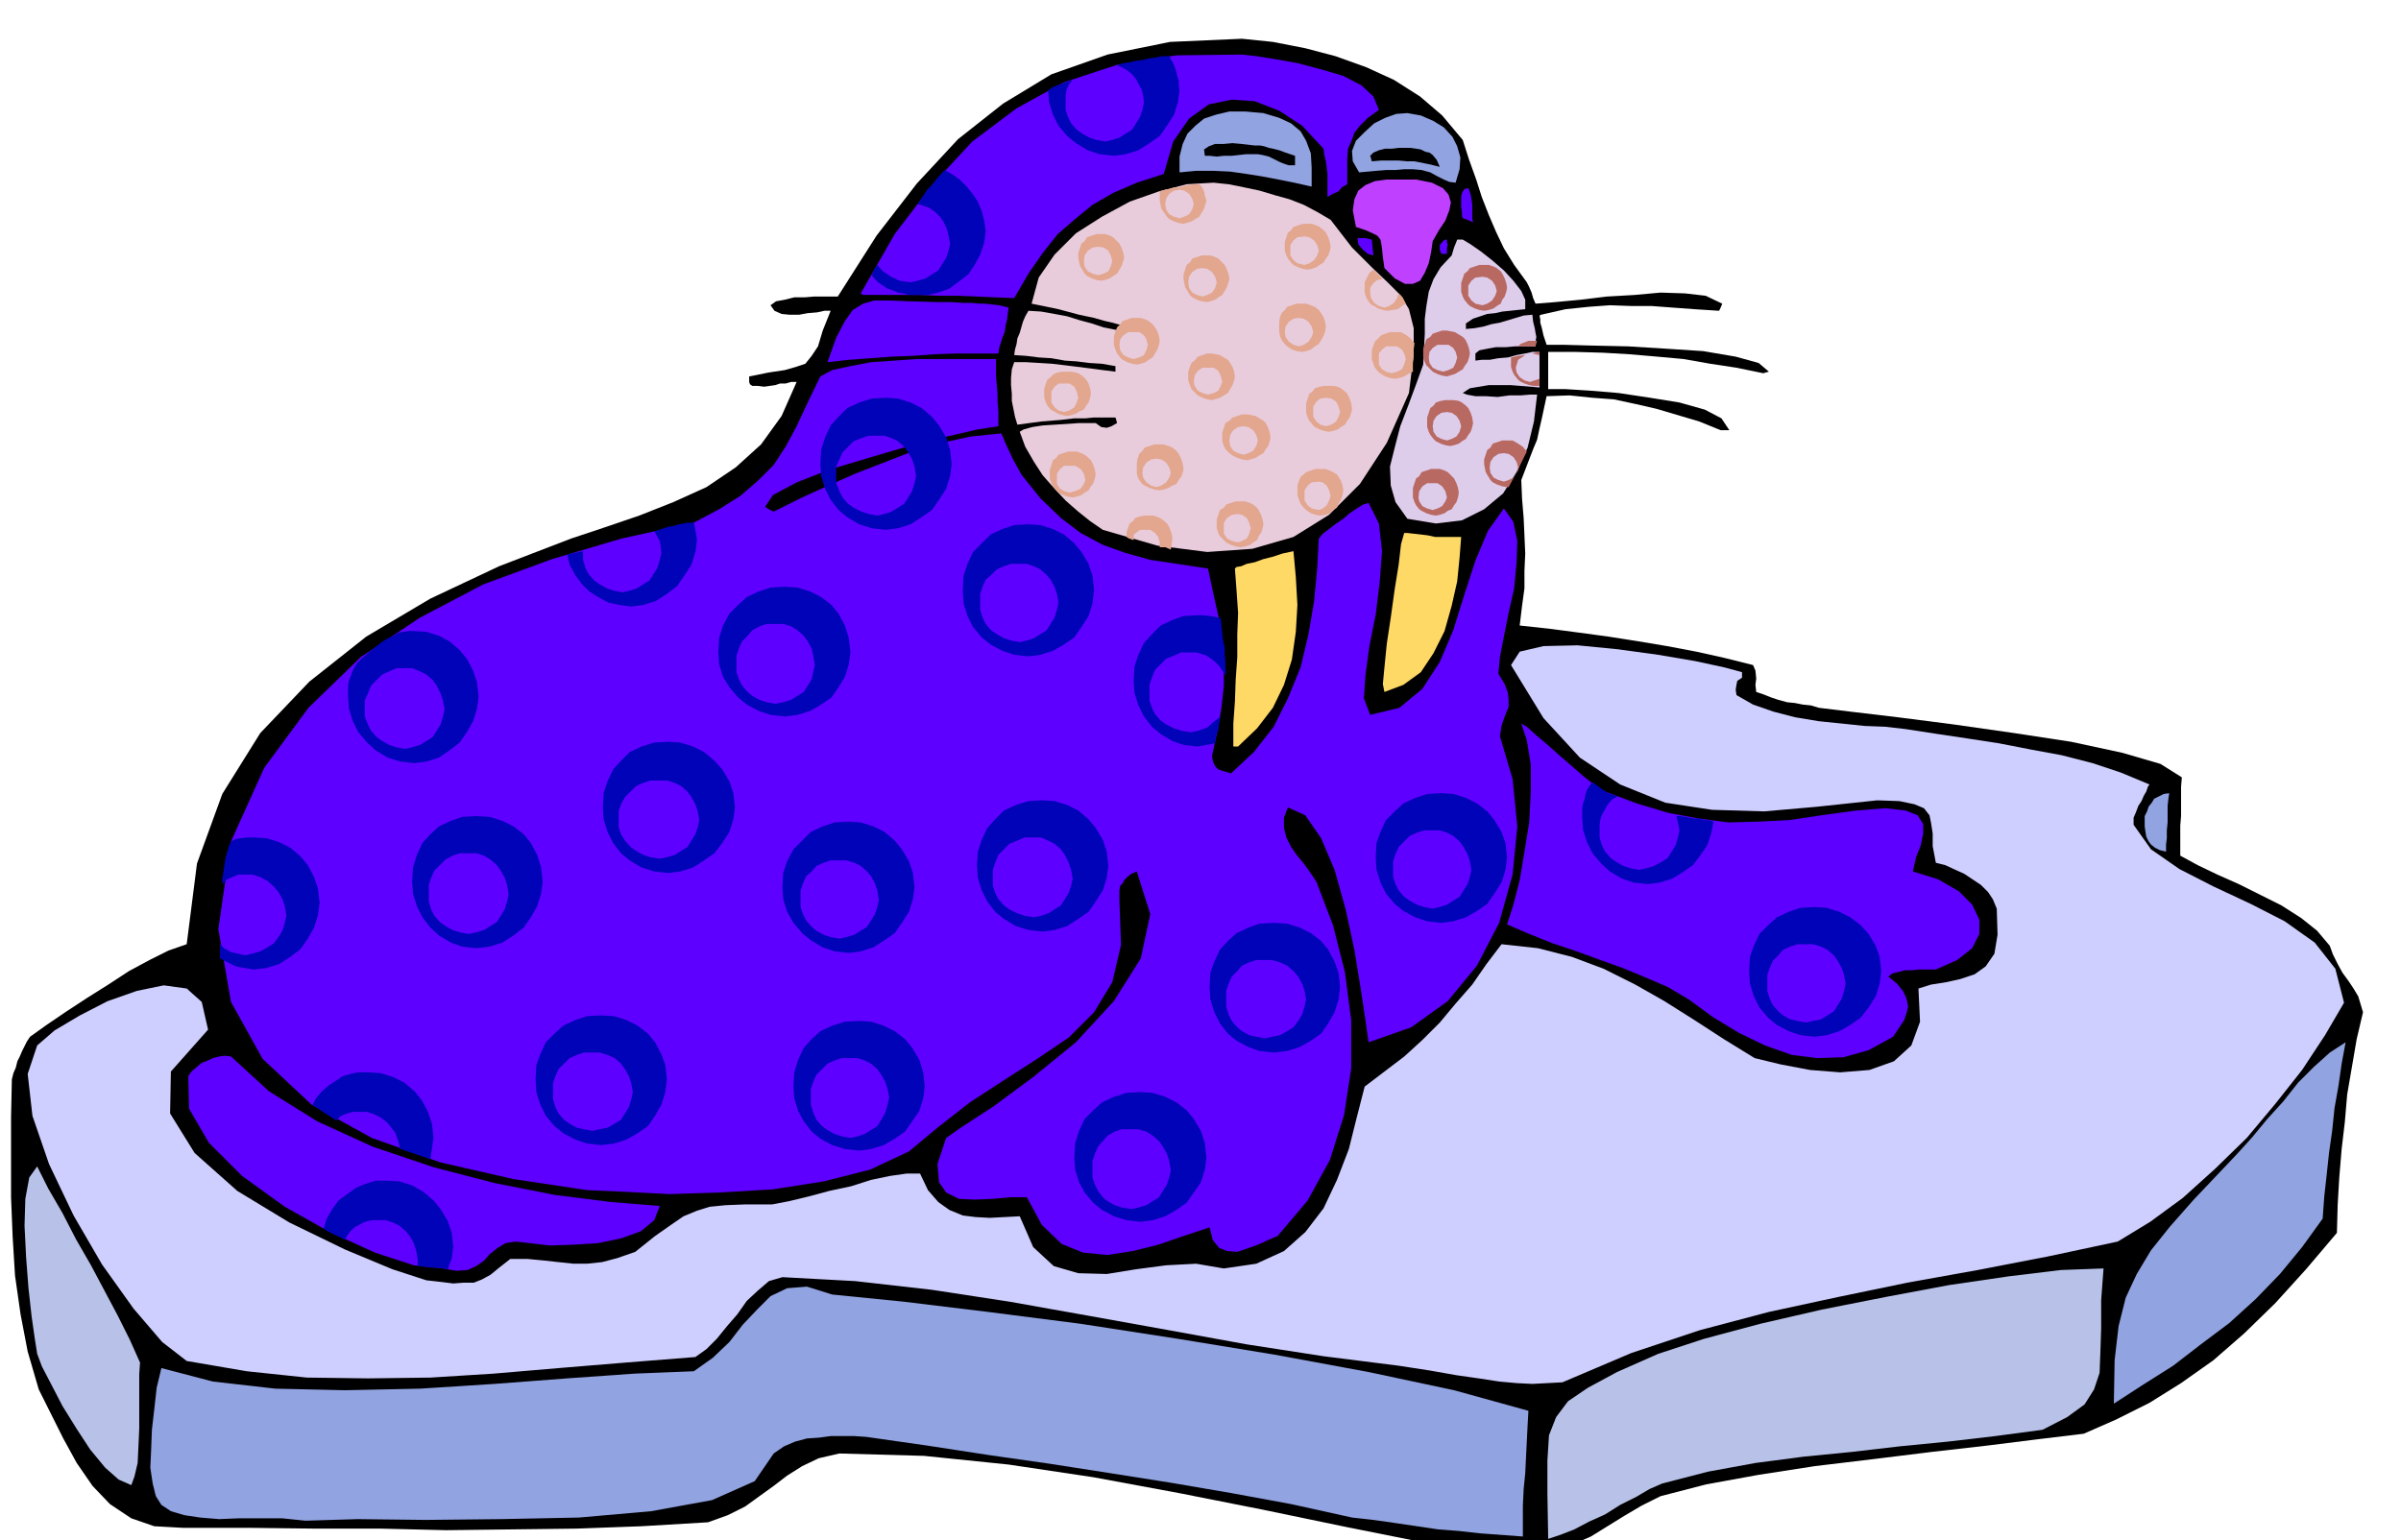 <svg xmlns="http://www.w3.org/2000/svg" width="490.455" height="314.772" fill-rule="evenodd" stroke-linecap="round" preserveAspectRatio="none" viewBox="0 0 3035 1948"><style>.brush1{fill:#000}.pen1{stroke:none}.brush2{fill:#5e00ff}.brush3{fill:#0003b8}.brush4{fill:#91a3e0}.brush7{fill:#e3a68f}.brush9{fill:#b86961}</style><path d="m1570 49 39 4 41 8 38 10 39 14 35 16 33 21 28 24 26 31 8 25 9 25 7 22 9 23 9 21 10 21 13 21 16 22 3 6 3 7 2 7 3 7 25-2 32-3 33-4 35-2 33-3 31 1 26 3 21 10-2 5-2 4-31-2-27-2-27-2h-25l-28-1-27 2-29 3-31 7-2 1 1 5v4l2 7 2 9 4 12h21l37 1 45 1 49 3 46 3 41 7 29 8 13 11-4 1-3 1-34-7-33-5-34-6-33-3-35-3-34-2-35-1h-34v47h21l32 2 36 3 40 6 37 6 32 9 21 11 10 15h-11l-27-11-27-8-27-8-26-6-28-6-27-2-29-3-29 1-3 14-3 14-3 13-3 14-5 12-5 13-5 13-5 13 1 24 2 24 1 22 1 23-1 22v22l-3 22-3 25 37 4 38 5 37 5 38 6 36 6 37 7 36 8 36 9 3 7 1 10-1 8 1 9 9 3 10 4 9 3 11 3 10 1 10 2 10 1 10 3 41 5 59 7 70 9 77 11 72 11 65 14 48 14 27 17-1 12v37l-1 12v38l22 12 25 12 27 12 28 14 26 13 25 16 20 16 16 19 4 11 6 12 6 11 8 11 6 9 6 10 3 10 3 10-8 34-6 35-6 35-3 35-4 34-3 36-2 34-1 36-39 46-39 43-39 38-39 34-41 29-40 25-42 21-41 18-58 7-64 8-70 8-73 9-75 9-71 11-66 12-58 15-24 12-22 13-21 13-21 13-23 10-23 9-26 5-27 3-105-18-105-21-106-22-106-21-108-20-107-16-107-11-107-3-26 6-21 10-19 12-17 13-18 13-18 13-22 11-25 9-84 5-82 3-83 1-82 1-83-2h-83l-84-1h-83l-36-2-29-10-27-18-22-23-20-29-17-31-16-32-15-30-14-48-9-47-7-49-3-49-2-50v-101l1-48 2-8 3-7 2-8 3-6 3-7 3-6 3-6 4-6 21-15 25-17 26-17 27-17 26-17 26-14 24-12 23-8 13-102 32-88 48-77 62-65 72-57 81-48 87-41 91-35 42-14 44-15 43-17 42-19 37-25 32-29 26-36 19-43h-7l-7 2h-7l-6 2-7 1-7 1-8-1h-7l-3-2-1-3v-7l25-5 20-3 14-4 12-4 8-10 8-12 6-20 10-25h-8l-9 2-12 1-11 2h-12l-10-1-9-4-5-7 7-5 11-2 12-3h13l12-1h30l49-77 51-66 52-56 57-45 61-37 71-25 79-16 91-4z" class="pen1 brush1"/><path d="m1570 69 18 2 25 4 28 5 30 8 27 8 23 12 15 14 7 17-14 10-10 10-7 9-4 11-4 9-1 13v32l-7 4-4 5-7 3-7 4v-29l-1-8-1-8-2-8-1-8-27-29-29-19-31-12-29-2-29 6-25 18-20 29-12 41-34 11-30 13-26 15-22 18-22 19-19 24-18 26-18 31-24-1-23-1-24-1h-23l-25-1h-72l-2-1-1-1 43-75 48-63 50-54 56-42 60-33 67-22 75-12 83-1z" class="pen1 brush2"/><path d="m1194 215 9 5 10 7 9 9 8 10 6 9 5 12 3 12 2 13-2 15-5 15-7 13-8 12-12 9-12 9-14 5-14 3h-23l-7-2-7-1-7-3-6-2-6-4-6-4-5-5-3-4 3-7 4-6 7 8 10 7 5 2 6 3 7 1 7 1 9-2 10-3 8-5 8-5 5-8 5-8 3-9 2-9-2-10-2-8-4-9-4-6-7-7-7-5-8-3-7-2 4-6 4-6 4-6 5-5 8-10 9-10zm284-144 2 4 3 5 2 5 2 6 1 5 2 6v6l1 6-2 15-5 16-9 14-9 13-13 9-14 9-16 5-15 2-18-2-15-5-15-9-11-9-11-13-7-14-5-16-1-15 6-4 8-3 8-3 9-3-5 6-3 7-1 7v18l3 9 4 8 7 8 7 5 9 5 9 3 11 2 9-2 9-3 8-5 8-5 5-8 5-8 3-9 2-9-1-9-2-8-4-7-3-6-5-6-6-5-7-4-6-2 7-3 8-1 8-2 9-1 8-2 8-1 9-2h9z" class="pen1 brush3"/><path d="m1574 141 23 2 20 6 15 7 12 10 7 12 6 16 1 18v24l-22-5-20-4-21-4-19-3-21-3-21-1h-22l-21 2v-20l4-16 6-13 10-10 11-9 15-5 17-4h20zm205 2 17 3 16 7 13 8 11 12 6 12 4 14-1 15-5 17-8-1-7-3-8-4-9-5-11-3-11-1h-11l-11 1h-12l-12 1-11 1-11 1-8-14-1-13 5-13 11-11 12-11 14-7 14-5 14-1z" class="pen1 brush4"/><path d="M1586 184h7l5 1 6 2 5 1 8 2 8 3 12 4v12h-8l-6-2-5-2-8-4-6-3-8-2-6-1h-15l-9 1-9 1h-10l-9 1-9-1h-6l-1-8 6-4 8-3h11l11-1 11 1 9 1 8 1zm204 4 6 1 6 3 5 1 4 3 5 6 4 9-12-3-10-2-10-2h-9l-11-1h-22l-12 1-1-4-1-3 4-4 7-3 8-2h9l8-1h15l7 1z" class="pen1 brush1"/><path d="m1790 227 20 4 14 7 7 8 3 10-2 10-5 13-8 12-8 14-2 14-3 14-5 12-6 10-9 4h-10l-13-7-13-13-2-14-1-10-1-7-1-5-4-5-6-3-9-4-12-4-4-21 2-14 5-11 9-7 12-5 15-2h37z" class="pen1" style="fill:#bf40ff"/><path d="m1534 231 19 2 20 4 19 4 20 6 18 5 18 7 17 9 17 10 27 35 25 25 20 19 17 17 10 17 6 24v33l-6 49-28 63-34 52-39 39-45 28-52 15-57 4-63-8-69-20-16-11-15-12-16-14-14-15-15-17-11-17-11-19-7-19 5-3 11-3 13-2 16-1 15-1 15-1h21l7 5 7 1 6-2 7-4-1-4-1-3h-28l-10 1h-14l-17 2-25 2-30 4-3-10-2-10-2-10v-9l-1-11v-9l1-11 3-9h15l17 1 16 1 17 2 16 2 16 2 15 2 16 2v-7l-17-3-16-1-16-2-15-1-17-3-16-1-16-2-15-1 1-7 2-7 1-7 3-7 2-7 2-7 3-7 4-7 16 1 17 3 16 3 16 5 15 4 15 5 15 3 16 3-1-4-1-3-6-2-5-1-7-2-9-2-14-4-19-4-26-7-34-7 9-33 20-29 27-27 33-21 35-19 37-13 35-9 34-2z" class="pen1" style="fill:#e8ccdb"/><path d="M1453 652h5l6 2 4 2 5 4 3 3 3 6 2 6 1 6-1 7-1 7-7-3h-7v-6l-2-7-4-5-6-4h-13l-4 3-4 3v7l-6-2-3-2v-6l2-6 2-5 4-3 3-4 6-2 6-1h6zm63-419 3 3 3 6 1 5 2 7-3 10-6 10-10 6-10 3-6-1-6-2-6-3-3-3-7-10-2-10v-12l6-2 6-1 6-2h7l6-2 6-1 6-1h7zm-25 7-7 1-6 4-4 6-1 7 1 7 4 6 6 3 7 2 6-2 6-3 4-6 2-7-2-7-4-6-6-4-6-1zm286 144-5 3-5 4-7 1-6 1-6-1-6-2-5-3-4-2-4-5-2-4-2-6v-13l3-6 3-6 5-4 6 6 6 6-7 1-5 4-4 6v7l1 6 4 6 6 4 7 2 6-2 6-4 4-6 2-6 5 5 4 8zm-14 36h8l7 4 5 4 5 6-1 8v8l-1 9v11l-6 3-5 3-6 2-6 1-6-1-6-2-5-3-4-3-4-5-2-5-2-6v-11l2-6 2-5 4-4 4-4 5-2 6-2h6zm-4 18h-7l-5 4-4 5v14l4 6 5 3 7 2 7-2 6-3 3-6 2-7-2-7-3-5-6-4h-7z" class="pen1 brush7"/><path d="m1856 238 1 2 2 6 1 6 1 7v17l1 5-7-3-6-2-1-3v-5l-1-6v-13l1-5 3-5 5-1zm-131 63 5 1 4 1 1 10 1 10-7-2-6-5-6-7-1-8h9z" class="pen1 brush2"/><path d="m1849 303 10 6 13 9 14 11 15 13 12 13 10 13 5 11v12l-10 1-9 1-10 1-9 2-10 1-9 3-9 3-9 6v7l11-1 11-2 10-3 11-2 10-3 10-3 10-3 11-1 1 9 2 8 1 6 1 5-1 6v6h-26l-11 1h-13l-11 2-10 2-5 4v9l8-1h10l11-2 12-1 11-3 11-2 9-2h9v45l-12-1-12-1-13-1h-27l-12 2-12 2-9 6 5 2 11 2h13l15 1 15-2h14l12-1h9l-4 34-8 33-14 31-17 27-24 20-28 14-33 4-36-6-15-21-6-21-1-24 6-24 7-27 10-26 10-27 9-25 1-21 1-18v-19l2-16 3-18 6-16 9-15 14-15 3-10 4-10h7z" class="pen1" style="fill:#decceb"/><path d="M1905 557h7l7 4 6 4 5 6-3 6-3 6-3 6-2 6-6 10-6 11h-2l-6-1-6-2-6-3-3-3-6-10-2-10v-6l2-6 2-6 4-3 3-5 6-2 6-2h6zm-4 16-7 1-6 4-4 6-1 7 1 7 4 6 6 3 7 2 6-2 6-3 4-6 2-7-2-7-4-6-6-4-6-1zm38-142h4l-1 3-1 4h-22l3-3 5-2 5-2h7zm7 57h-7l-6-1-6-2-6-3-3-3-4-5-2-4-2-6v-12l9-2 9-1-9 6-3 10 1 6 4 6 6 4 7 2 6-2 6-2v9zm-9-41 4 1 5 1v-4l-5 1-4 1z" class="pen1 brush9"/><path d="M1829 303v3l1 4-1 4v7h-7l-2-5v-6l4-5 3-2h2zm-644 79h18l14 1h11l10 1h7l9 1 9 1 12 3-1 7-1 8-2 8-1 8-3 7-2 7-2 6-1 7h-54l-27 1-27 2-27 1-27 2-27 2-27 3 11-31 11-21 10-14 13-8 14-4h20l25 1 35 1zm50 72h24v22l1 11 1 12v10l1 11v19l-26 4-39 9-48 12-51 15-50 15-41 16-30 16-10 15 5 3 6 3 34-17 35-16 34-15 36-14 36-14 37-11 37-8 39-4v1l2 4 2 5 3 7 3 6 4 9 5 9 6 11 24 30 26 25 25 19 28 15 28 10 32 9 34 5 39 6 7 33 7 31 3 28 3 29v27l-3 28-5 29-7 32 1 6 2 5 2 3 3 3 6 2 10 3 29-27 25-32 18-36 16-39 10-42 7-41 4-42 2-38 5-6 8-6 9-7 9-6 8-7 9-6 8-5 7-2 13 26 4 35-3 39-5 41-8 40-5 37-2 29 8 21 37-9 29-24 22-34 17-40 14-45 14-43 16-38 20-28 12 17 5 24-1 28-3 32-7 31-6 30-5 26-2 21 8 13 4 11 1 9v9l-3 7-3 8-3 9-2 13 16 54 6 60-6 61-17 61-28 54-37 45-46 33-54 19-4-28-6-40-8-49-11-51-14-50-17-40-20-29-22-10-5 13v13l3 12 6 12 7 10 9 11 8 11 8 12 21 55 15 59 8 61v61l-9 59-18 57-28 51-38 45-12 5-13 6-14 5-12 4-13-1-10-4-8-10-4-16-33 11-32 11-32 8-32 5-31-3-27-11-25-24-19-35h-21l-22 2-23 1-20-1-16-8-9-13-2-23 11-33 20-14 40-26 50-37 54-44 48-52 34-54 12-56-17-54-7 3-5 4-4 4-2 4-3 3-1 6v12l2 57-11 47-23 38-32 32-40 27-42 27-43 28-41 32-36 30-49 23-59 15-64 10-67 4-64 2-58-3-46-2-93-14-92-21-87-31-76-42-62-58-40-72-16-92 16-111 42-93 56-76 66-64 75-50 80-42 87-32 88-26 91-20 32-17 27-17 22-19 20-20 15-23 14-26 14-30 16-33 15-8 23-5 26-5 30-2 29-2h75z" class="pen1 brush2"/><path d="m524 798 15 1 16 5 13 7 13 11 9 11 8 15 5 15 2 18-2 15-5 16-8 14-9 13-13 10-13 9-16 5-15 2-18-2-16-5-15-9-11-10-11-13-7-14-5-16-1-15v-14l1-6 2-5 2-6 3-6 3-5 5-5 10-9 10-8 5-4 6-4 6-3 6-3 5-3 6-1 7-1h7zm-12 47h-11l-9 4-9 4-7 7-7 7-4 10-4 9v20l4 10 4 8 7 8 7 5 9 5 9 3 11 2 9-2 10-3 8-5 8-5 5-8 5-8 3-10 2-9-2-11-3-9-5-10-5-7-8-7-8-4-10-4h-9zm365-184 1 4 1 6 1 5 1 7-2 15-5 16-9 14-9 13-13 10-14 9-16 5-15 2-15-2-14-3-13-7-11-7-10-10-8-11-7-13-3-13 10-2 10-2v11l3 10 4 8 7 8 7 5 9 5 9 3 11 2 9-2 9-3 8-5 8-5 5-8 5-8 3-10 2-9-1-9-1-6-4-7-3-5 6-2 6-2 6-2 7-1 6-2 6-1 6-1h7zm-412 695 16 1 16 5 14 7 13 11 9 11 8 15 5 15 2 18-1 6-1 7-1 7-1 7-11-4-9-3-9-3-9-3-3-11-3-9-6-8-5-6-8-6-8-4-9-3h-18l-7 2-8 3-6 6-9-6-8-5-7-5-6-4 5-9 7-8 8-7 9-6 9-6 10-3 10-2h12zm1049-578h7l8 1 7 1 7 2 1 9 1 10 1 9 2 9v8l1 9v9l1 9-5-6-4-6-5-5-5-4-6-4-6-2-7-2h-19l-9 4-10 4-7 7-7 7-4 10-3 9v20l3 9 4 8 7 8 7 5 10 5 9 3 12 2 10-2 11-4 8-7 9-7-2 8-1 9-3 8-1 9-6 1-5 1-6 1-5 1-18-2-14-5-15-9-11-9-10-13-7-14-5-16-1-15 1-18 5-15 7-15 10-11 11-11 15-7 14-5 18-1zM321 1059l16 1 16 5 14 7 13 11 9 11 8 15 5 15 2 18-2 15-5 16-8 14-9 13-13 10-14 9-16 5-16 2-6-1-6-1-6-1-5-1-10-5-10-5v-18l5 5 9 5 9 2 9 2 9-2 10-3 9-5 8-5 6-8 5-8 3-10 2-9-2-12-3-9-5-9-6-7-8-7-9-5-10-3h-18l-7 3-7 3-6 6v-7l1-6 1-7 1-6 1-7 2-7 2-7 3-7 6-3 7-1 7-1h9z" class="pen1 brush3"/><path d="m1779 674 9 1 9 1 8 1 9 2h33l-2 26-3 30-7 31-9 32-14 28-16 24-22 16-24 9-2-10 2-21 3-30 5-33 5-36 5-31 3-26 4-14h4zm-144 23 3 33 2 35-2 34-5 35-10 32-14 29-20 26-24 23h-6v-29l2-28 1-28 2-28v-29l1-27-2-29-2-27 2-2 6-1 7-3 10-2 11-4 12-3 12-4 14-3z" class="pen1" style="fill:#ffd966"/><path d="M2202 850v7l-6 4-1 5-1 6 1 7 21 12 26 9 27 7 30 5 29 3 29 3 26 1 26 3 39 6 40 6 39 6 41 8 38 7 39 10 36 12 36 15-2 3-2 6-3 5-3 7-4 6-3 8-3 7v9l22 31 36 25 43 22 47 22 43 22 38 27 26 33 11 43-24 41-29 44-34 43-36 43-40 39-41 37-41 30-41 25-89 19-88 17-89 16-87 18-88 19-87 23-87 29-87 37-19 1-19 1-20-1-22-2-26-4-28-4-34-6-39-6-95-12-97-15-99-18-100-18-101-18-98-15-97-11-92-5-17 5-14 12-14 13-12 17-13 15-13 16-13 13-14 10-88 7-85 7-82 7-80 5-79 1-77-1-76-8-76-13-31-24-36-42-40-56-36-62-31-65-21-61-6-53 12-36 22-19 32-19 35-18 37-13 34-7 29 4 19 17 8 35-47 53-1 53 31 50 54 48 66 40 70 34 60 25 43 14 18 2 16 2 13-1h13l10-4 11-6 11-9 14-11h22l21 2 18 2 19 2h17l19-2 19-5 23-8 25-20 20-14 16-11 17-7 16-5 20-2 25-1h34l21-4 25-6 26-7 28-6 25-8 24-5 21-3h17l10 21 13 15 14 10 17 7 16 2 18 1 19-1 19-1 17 39 26 24 31 9 36 1 37-6 38-5 38-2 35 6 41-6 35-16 27-24 23-30 17-36 15-39 10-40 10-39 25-19 25-19 23-21 22-22 20-24 21-24 18-26 19-25 46 5 43 11 40 15 40 20 37 21 38 24 37 24 39 24 33 8 37 7 38 3 37-3 31-11 22-20 11-30-2-42 16-5 19-3 18-4 18-6 14-10 11-16 4-24-1-33-5-12-6-9-9-9-9-6-12-8-11-5-13-6-12-3-4-21v-16l-2-13-2-10-7-9-12-5-19-4-28-1-75 8-68 6-66-2-59-9-57-23-51-34-46-50-41-67 11-17 30-7 43-1 51 5 51 7 47 8 37 8 22 6z" class="pen1" style="fill:#cfcfff"/><path d="m1923 915 7 4 11 10 13 11 17 15 15 13 16 14 14 11 13 8 40 15 40 12 38 7 38 5 38-1 39-2 40-6 44-6 37-3 26 3 15 6 7 11v12l-3 15-6 15-4 18 32 10 26 15 17 17 9 19v18l-9 18-19 15-27 12h-22l-8 1h-9l-8 2-8 2-5 4 11 9 8 10 4 9 2 10-2 8-3 9-6 9-8 12-31 17-32 9-33 1-32-4-34-12-33-16-33-20-30-22-27-16-28-12-29-12-28-10-30-11-30-10-30-12-28-12 8-25 8-31 6-36 6-37 2-38v-35l-5-31-7-21z" class="pen1 brush2"/><path d="m2166 1039-3 15-5 15-9 13-9 12-13 9-13 8-16 5-15 2-18-2-15-5-15-9-11-10-11-13-7-14-5-16-1-15v-12l1-6 2-5 1-6 2-6 3-5 4-5 8 6 8 6 7 3 9 3-6 3-4 4-4 5-3 6-3 5-2 6-1 7v16l3 10 4 8 7 8 7 5 9 5 9 3 11 2 9-2 10-3 9-5 8-5 5-8 5-8 3-10 2-9-2-10-2-8h5l6 1 6 1 6 1h6l6 2h6l6 2z" class="pen1 brush3"/><path d="m2742 1003-1 7-1 9v21l-1 10v10l-1 8v9l-8-2-6-3-5-4-3-4-3-6-1-6-1-7v-13l3-6 2-6 4-5 3-5 6-3 6-3 7-1zm223 315-5 27-4 28-5 28-3 29-4 28-3 28-3 27-2 28-26 36-28 34-31 32-33 30-36 27-35 27-38 24-37 24 1-55 5-43 9-36 14-30 18-30 24-30 30-34 37-39 18-19 19-21 19-23 20-22 19-24 20-20 20-18 20-13z" class="pen1 brush4"/><path d="m292 1336 48 44 61 38 70 32 77 26 77 20 76 15 71 9 62 5-7 18-17 14-25 9-29 6-32 2-29 1-26-3-17-2-13 2-10 6-10 8-7 8-10 7-11 5-14 1-17-3-37-4-49-16-57-26-57-32-54-39-42-42-25-43-1-41 4-6 7-6 6-5 8-3 6-3 8-2 7-1 8 1z" class="pen1 brush2"/><path d="m490 1493 15 1 16 5 14 8 13 11 9 11 9 15 5 15 2 18-1 7-1 8-3 7-2 7-3-2h-3l-8-1h-7l-8-1-9-1v-9l-2-11-3-9-5-9-5-6-8-7-8-4-9-3h-16l-7 1-6 2-5 3-6 3-5 5-4 5-3 6-7-4-7-3-7-4-6-3 4-13 7-12 8-11 11-8 11-8 12-5 13-4h15z" class="pen1 brush3"/><path d="m47 1475 14 28 18 31 17 33 19 33 17 32 17 32 15 30 13 29-1 15v68l-1 23-1 21-4 17-4 11-16-7-17-15-19-23-17-26-18-29-14-27-12-23-6-16-3-19-4-28-4-36-3-39-2-40 1-34 5-27 10-14zm2612 129-3 40v36l-1 30-1 26-7 21-12 19-22 16-31 16-60 8-60 7-61 6-60 7-61 6-61 8-60 11-58 15-16 7-17 10-20 10-19 12-20 9-19 10-18 7-15 5-1-57v-42l2-32 9-23 15-20 25-17 37-20 52-23 58-19 71-19 78-18 81-16 80-15 75-11 66-8 54-2z" class="pen1" style="fill:#b8c2e8"/><path d="m1052 1637 90 9 107 13 117 15 123 19 122 20 119 22 108 23 94 26-1 18-1 20-1 20-1 21-2 20-1 21v39l-27-2-27-2-27-3-26-2-27-4-27-4-28-4-27-3-77-17-76-14-76-13-76-12-77-12-77-11-78-12-77-11-15-1h-30l-15 2-15 1-15 4-14 6-13 9-24 35-54 24-77 14-91 8-99 2-95 1-86-1-66 2-29-3h-56l-24 1-24-2-20-3-17-5-12-8-7-11-4-16-3-20 1-22 1-26 3-26 3-27 6-25 65 17 79 9 88 2 95-2 94-6 92-7 85-6 75-3 24-17 21-20 17-22 18-19 17-17 21-10 25-2 32 10z" class="pen1 brush4"/><path d="m760 1284 16 1 16 5 14 7 13 10 9 11 8 15 5 14 2 18-2 16-5 16-8 14-9 13-13 9-14 8-16 5-16 2-18-2-15-5-15-8-11-9-11-13-7-14-5-16-1-16 1-18 5-14 7-15 11-11 11-10 15-7 15-5 18-1zm-11 47h-11l-9 3-9 4-7 7-7 7-4 9-3 9v20l3 10 4 8 7 8 7 5 9 5 9 2 11 2 9-2 10-2 9-5 8-5 5-8 5-8 3-10 2-9-2-11-3-9-5-9-5-7-8-7-9-4-10-3h-9zm96-393 15 1 16 5 14 7 13 11 10 11 9 15 5 15 2 18-2 15-5 16-9 14-10 13-13 9-14 9-16 5-15 2-18-2-16-5-15-9-11-9-10-13-7-14-5-16-1-15 1-18 5-15 7-15 10-11 11-11 15-7 16-5 18-1zm-11 49h-12l-9 3-9 4-7 7-7 7-5 9-3 9v20l3 9 5 8 7 8 7 5 9 5 9 3 12 2 9-2 10-3 8-5 8-5 5-8 5-8 3-9 2-9-2-11-3-9-5-9-5-7-8-7-8-4-10-3h-9zm-232 45 17 1 16 5 14 7 13 10 9 11 8 15 5 16 2 18-2 15-5 16-8 14-9 13-13 10-14 9-16 5-17 2-18-2-14-5-15-9-11-10-10-13-7-14-5-16-1-15 1-18 5-16 7-15 10-11 11-10 15-7 14-5 18-1zm-9 47h-12l-9 3-9 5-7 7-7 7-4 9-3 9v21l3 10 4 8 7 8 7 5 9 5 9 3 12 2 9-2 10-3 8-5 8-5 5-8 5-8 3-10 2-9-2-12-3-9-5-9-5-7-8-7-8-5-10-3h-9zm493 212 15 1 16 5 14 7 13 10 9 11 9 15 5 16 2 18-2 15-5 16-9 13-9 13-13 9-14 8-16 5-15 2-18-2-16-5-15-8-11-9-10-13-7-13-5-16-1-15 1-18 5-16 7-15 10-11 11-10 15-7 16-5 18-1zm-11 47h-11l-9 3-9 4-7 7-7 7-4 9-3 9v20l3 10 4 9 7 8 7 5 9 5 9 3 11 2 9-2 9-3 8-5 8-5 5-8 5-9 3-10 2-9-2-11-3-9-5-9-5-7-8-7-8-4-9-3h-9zm-2-299 15 1 16 5 14 7 13 11 9 11 9 15 5 15 2 18-2 15-5 16-9 14-9 13-13 9-14 9-16 5-15 2-18-2-15-5-15-9-11-9-11-13-8-14-5-16-1-15 1-18 5-15 8-15 11-11 11-11 15-7 15-5 18-1zm-12 49h-11l-9 3-9 4-6 7-7 6-4 9-3 9v21l3 9 4 8 7 8 6 5 9 5 9 3 11 2 9-2 10-3 8-5 8-5 5-8 5-8 3-9 2-9-2-12-3-9-5-9-5-6-8-7-8-4-10-3h-9zm-69-346 16 1 16 5 14 7 13 10 9 11 8 15 5 16 2 18-2 15-5 16-8 13-9 13-13 9-14 8-16 5-16 2-18-2-15-5-15-8-11-9-11-13-8-13-5-16-1-15 1-18 5-16 8-15 11-11 11-10 15-7 15-5 18-1zm-12 47h-11l-9 3-9 5-6 7-7 7-4 9-3 9v21l3 9 4 8 7 8 6 5 9 5 9 3 11 2 10-2 10-3 8-5 8-5 5-8 5-8 2-9 2-9-2-12-2-9-5-9-5-7-8-7-8-5-10-3h-10z" class="pen1 brush3"/><path d="M1392 296h5l6 2 4 2 5 5 3 3 3 6 2 6 1 6-3 10-6 10-5 3-4 3-6 2-5 1-6-1-6-2-6-3-3-3-6-10-2-10v-6l2-6 2-6 4-3 3-5 6-2 6-2h6zm-4 16-7 1-6 4-4 6-1 7 1 7 4 6 6 3 7 2 7-2 6-3 3-6 2-7-2-7-3-6-6-4-7-1zm49 90h5l6 2 4 2 5 4 3 4 3 5 2 6 1 6-1 5-2 6-3 5-3 5-5 3-4 3-6 2-5 1-6-1-6-2-6-3-3-3-4-5-2-5-2-6v-11l2-6 2-5 4-4 3-4 6-2 6-2h6zm-4 18h-7l-6 4-4 5-1 7 1 7 4 6 6 3 7 2 7-2 6-3 3-6 2-7-2-7-3-5-6-4h-7zm-84 50h5l6 1 5 2 5 4 3 3 3 5 2 6 1 6-1 6-2 6-3 4-3 5-5 2-5 3-6 2-5 1-6-1-6-2-5-3-4-2-4-5-2-4-2-6v-12l2-6 2-5 4-3 4-4 5-2 6-1h6zm-4 15h-7l-5 4-4 6v14l4 6 5 4 7 2 7-2 6-4 3-6 2-6-2-8-3-6-6-4h-7zm11 86h5l6 2 4 2 5 4 3 3 3 6 2 6 1 6-1 5-2 6-3 4-3 5-5 3-4 3-6 2-5 1-6-1-6-2-6-3-3-3-4-5-2-4-2-6v-11l2-6 2-6 4-3 3-4 6-2 6-2h6zm-4 18h-7l-5 4-4 6v13l4 6 5 3 7 2 7-2 7-3 4-6 2-5-2-8-4-6-7-4h-7zm114-27h5l6 2 5 2 5 4 3 4 3 6 2 6 1 7-1 5-2 5-3 4-3 5-5 2-5 3-6 2-5 1-7-1-6-2-6-3-3-2-4-5-2-4-1-5v-12l1-6 2-6 4-4 3-4 6-2 6-2h7zm-4 18-7 1-6 4-4 6-1 7 1 6 4 6 6 4 7 2 6-2 6-4 4-6 2-6-2-7-4-6-6-4-6-1zm106 54h6l6 2 4 2 5 4 2 3 3 6 2 6 1 6-1 5-2 6-3 4-2 5-5 3-4 3-6 2-6 1-6-1-6-2-6-3-3-3-5-5-2-4-2-6v-11l2-6 2-6 5-3 3-4 6-2 6-2h6zm-3 16-8 1-6 4-4 6v14l4 6 6 3 8 2 5-2 6-3 3-6 2-7-2-7-3-6-6-4-5-1zm12-126 10 2 10 6 3 3 3 6 2 6 1 6-1 5-2 6-3 4-3 5-10 6-10 3-7-1-6-2-6-3-4-3-5-5-2-4-2-6v-11l2-6 2-6 5-3 4-4 6-2 6-2h7zm-5 15-7 1-6 4-4 6-1 7 1 7 4 6 6 3 7 2 6-2 6-3 4-6 2-7-2-7-4-6-6-4-6-1zm97 54h6l6 2 4 2 5 3 2 3 3 5 2 6 1 6-1 6-2 6-3 5-2 5-5 3-4 4-6 2-6 1-6-1-6-2-6-4-3-3-4-5-2-5-2-6v-12l2-6 2-5 4-3 3-3 6-2 6-2h6zm-2 16-9 1-5 4-4 6v13l4 6 5 4 9 2 5-2 5-4 3-6 2-6-2-7-3-6-5-4-5-1zm13-121h5l6 1 4 2 5 4 3 3 3 6 2 6 1 7-1 5-2 6-3 4-3 5-5 3-4 3-6 2-5 1-6-1-6-2-6-3-3-3-4-5-2-4-2-6v-12l2-6 2-6 4-3 3-4 6-2 6-1h6zm-4 15-7 1-5 4-4 6v13l4 6 5 4 7 2 7-2 6-4 3-6 2-6-2-7-3-6-6-4-7-1zm-144-56 10 2 10 6 3 4 3 5 2 6 1 6-1 5-2 6-3 5-3 5-10 6-10 3-6-1-6-2-6-3-3-3-5-5-2-5-2-6v-11l2-6 2-5 5-4 3-4 6-2 6-2h6zm-5 18h-7l-6 4-4 6-1 8 1 5 4 6 6 3 7 2 7-2 6-3 3-6 2-5-2-8-3-6-6-4h-7zm119-81h5l6 2 5 2 5 4 3 4 3 5 2 6 1 6-1 6-2 6-3 5-3 5-5 3-5 4-6 2-5 1-7-1-6-2-6-4-3-3-4-5-2-5-1-6v-12l1-6 2-5 4-4 3-4 6-2 6-2h7zm-4 18-7 1-6 4-4 6-1 7 1 6 4 6 6 4 7 2 6-2 6-4 4-6 2-6-2-7-4-6-6-4-6-1zm11-119h5l6 2 4 2 5 4 3 3 3 6 2 6 1 6-1 5-2 6-3 4-3 5-5 3-4 3-6 2-5 1-6-1-6-2-6-3-3-3-4-5-2-4-2-6v-11l2-6 2-6 4-3 3-4 6-2 6-2h6zm-4 16-9 1-5 4-4 6v13l4 6 5 4 9 2 6-2 6-4 4-6 2-6-2-7-4-6-6-4-6-1zm-124 24h5l6 2 4 2 5 5 3 3 3 6 2 6 1 6-3 10-6 10-5 3-4 3-6 2-5 1-6-1-6-2-6-3-3-3-6-10-2-10v-6l2-6 2-6 4-3 3-5 6-2 6-2h6zm-5 16-7 1-6 4-4 6-1 7 1 7 4 6 6 3 7 2 6-2 6-3 4-6 2-7-2-7-4-6-6-4-6-1z" class="pen1 brush7"/><path d="M1815 593h5l6 2 4 2 5 5 3 3 3 6 2 6 1 6-1 6-2 6-3 4-3 5-5 2-4 3-6 2-5 1-6-1-6-2-6-3-3-2-4-5-2-4-2-6v-12l2-6 2-6 4-3 3-5 6-2 6-2h6zm-4 18h-7l-6 4-4 6-1 8 1 5 4 6 6 3 7 2 6-2 6-3 4-6 2-5-2-8-4-6-6-4h-6zm65-276h6l6 2 4 2 5 4 2 3 3 6 2 6 1 6-1 5-2 6-3 4-2 5-5 3-4 3-6 2-6 1-6-1-6-2-6-3-3-3-4-5-2-4-2-6v-11l2-6 2-6 4-3 3-4 6-2 6-2h6zm-2 15-9 1-5 4-4 6v13l4 6 5 4 9 2 6-2 6-4 4-6 2-6-2-7-4-6-6-4-6-1zm-45 68 10 2 10 6 3 3 3 6 2 6 1 6-1 5-2 6-3 4-3 5-10 6-10 3-6-1-6-2-6-3-3-3-5-5-2-4-2-6v-11l2-6 2-6 5-3 3-4 6-2 6-2h6zm-5 18h-7l-6 4-4 5-1 7 1 7 4 6 6 3 7 2 7-2 6-3 3-6 2-7-2-7-3-5-6-4h-7zm9 70h5l6 1 4 2 5 4 3 3 3 6 2 6 1 7-1 5-2 6-3 4-3 5-5 3-4 3-6 2-5 1-6-1-6-2-6-3-3-3-4-5-2-4-2-6v-12l2-6 2-6 4-3 3-4 6-2 6-1h6zm-4 15-7 1-6 4-4 6-1 7 1 7 4 6 6 3 7 2 6-2 6-3 4-6 2-7-2-7-4-6-6-4-6-1z" class="pen1 brush9"/><path d="m1300 663 15 1 16 5 14 7 13 11 9 11 9 15 5 15 2 18-2 17-5 16-9 14-9 13-13 9-14 8-16 5-15 2-18-2-15-5-15-8-11-9-11-13-7-14-5-16-1-17 1-18 5-15 7-15 11-11 11-11 15-7 15-5 18-1zm-11 50h-11l-9 3-9 4-7 7-7 6-4 9-3 9v20l3 10 4 8 7 8 7 5 9 5 9 3 11 2 9-2 9-3 8-5 8-5 5-8 5-8 3-10 2-9-2-11-3-9-5-9-5-6-8-7-8-4-9-3h-9zm29 299 15 1 16 5 14 7 13 11 9 11 9 15 5 15 2 18-2 15-5 16-9 14-9 13-13 9-14 9-16 5-15 2-18-2-16-5-15-9-11-9-10-13-7-14-5-16-1-15 1-18 5-15 7-15 10-11 11-11 15-7 16-5 18-1zm-11 47h-12l-9 4-10 4-7 7-7 7-4 10-3 9v20l3 9 4 8 7 8 7 5 10 5 9 3 12 2 9-2 9-3 8-5 8-5 5-8 5-8 3-9 2-9-2-11-3-9-5-10-5-7-8-7-8-4-9-4h-9zm303 108 17 1 16 5 14 7 13 10 9 11 8 15 5 14 2 18-2 16-5 16-8 14-9 13-13 9-14 8-16 5-17 2-18-2-14-5-15-8-11-9-10-13-7-14-5-16-1-16 1-18 5-14 7-15 10-11 11-10 15-7 14-5 18-1zm-11 47h-11l-9 3-9 4-6 7-7 7-4 9-3 9v20l3 10 4 8 7 8 6 5 9 5 9 2 11 2 9-2 10-2 9-5 8-5 6-8 5-8 3-10 2-9-2-11-3-9-5-9-6-7-8-7-9-4-10-3h-9zm-157 167 15 1 16 5 14 7 13 10 9 11 9 15 5 16 2 18-2 15-5 16-9 13-9 13-13 9-14 8-16 5-15 2-18-2-16-5-15-8-11-9-11-13-7-13-5-16-1-15 1-18 5-16 7-15 11-11 11-10 15-7 16-5 18-1zm-12 47h-12l-9 3-9 5-6 7-6 7-4 9-3 9v21l3 9 4 8 6 8 6 5 9 5 9 3 12 2 9-2 10-3 8-5 8-5 5-8 5-8 3-9 2-9-2-12-3-9-5-9-5-7-8-7-8-5-10-3h-9zm392-425 15 1 16 5 14 7 13 10 9 11 9 15 5 14 2 18-2 16-5 16-9 14-9 13-13 9-14 8-16 5-15 2-18-2-15-5-15-8-11-9-11-13-7-14-5-16-1-16 1-18 5-14 7-15 11-11 11-10 15-7 15-5 18-1zm-11 47h-11l-9 3-9 4-7 7-7 7-4 9-3 9v20l3 9 4 8 7 8 7 5 9 5 9 3 11 2 9-2 9-3 8-5 8-5 5-8 5-8 3-9 2-9-2-11-3-9-5-9-5-7-8-7-8-4-9-3h-9zm-691-547 15 1 16 5 14 7 13 11 9 11 9 15 5 16 2 18-2 15-5 16-9 14-9 13-13 9-14 9-16 5-15 2-18-2-16-5-15-9-11-9-10-13-7-14-5-16-1-15 1-18 5-16 7-15 10-11 11-11 15-7 16-5 18-1zm-11 48h-11l-9 3-10 4-7 7-7 7-4 9-4 9v21l4 10 4 8 7 8 7 5 10 5 9 3 11 2 9-2 9-3 8-5 8-5 5-8 5-8 3-10 2-9-2-12-3-9-5-9-5-7-8-7-8-4-9-3h-9zm1185 596 15 1 16 5 14 7 13 10 10 11 9 15 5 14 2 18-2 16-5 16-9 14-10 13-13 9-14 8-16 5-15 2-18-2-15-5-15-8-11-9-11-13-7-14-5-16-1-16 1-18 5-14 7-15 11-11 11-10 15-7 15-5 18-1zm-11 47h-11l-9 3-9 4-6 7-7 7-4 9-3 9v20l3 10 4 8 7 8 6 5 9 5 9 2 11 2 9-2 10-2 8-5 8-5 5-8 5-8 3-10 2-9-2-11-3-9-5-9-5-7-8-7-8-4-10-3h-9z" class="pen1 brush3"/></svg>
